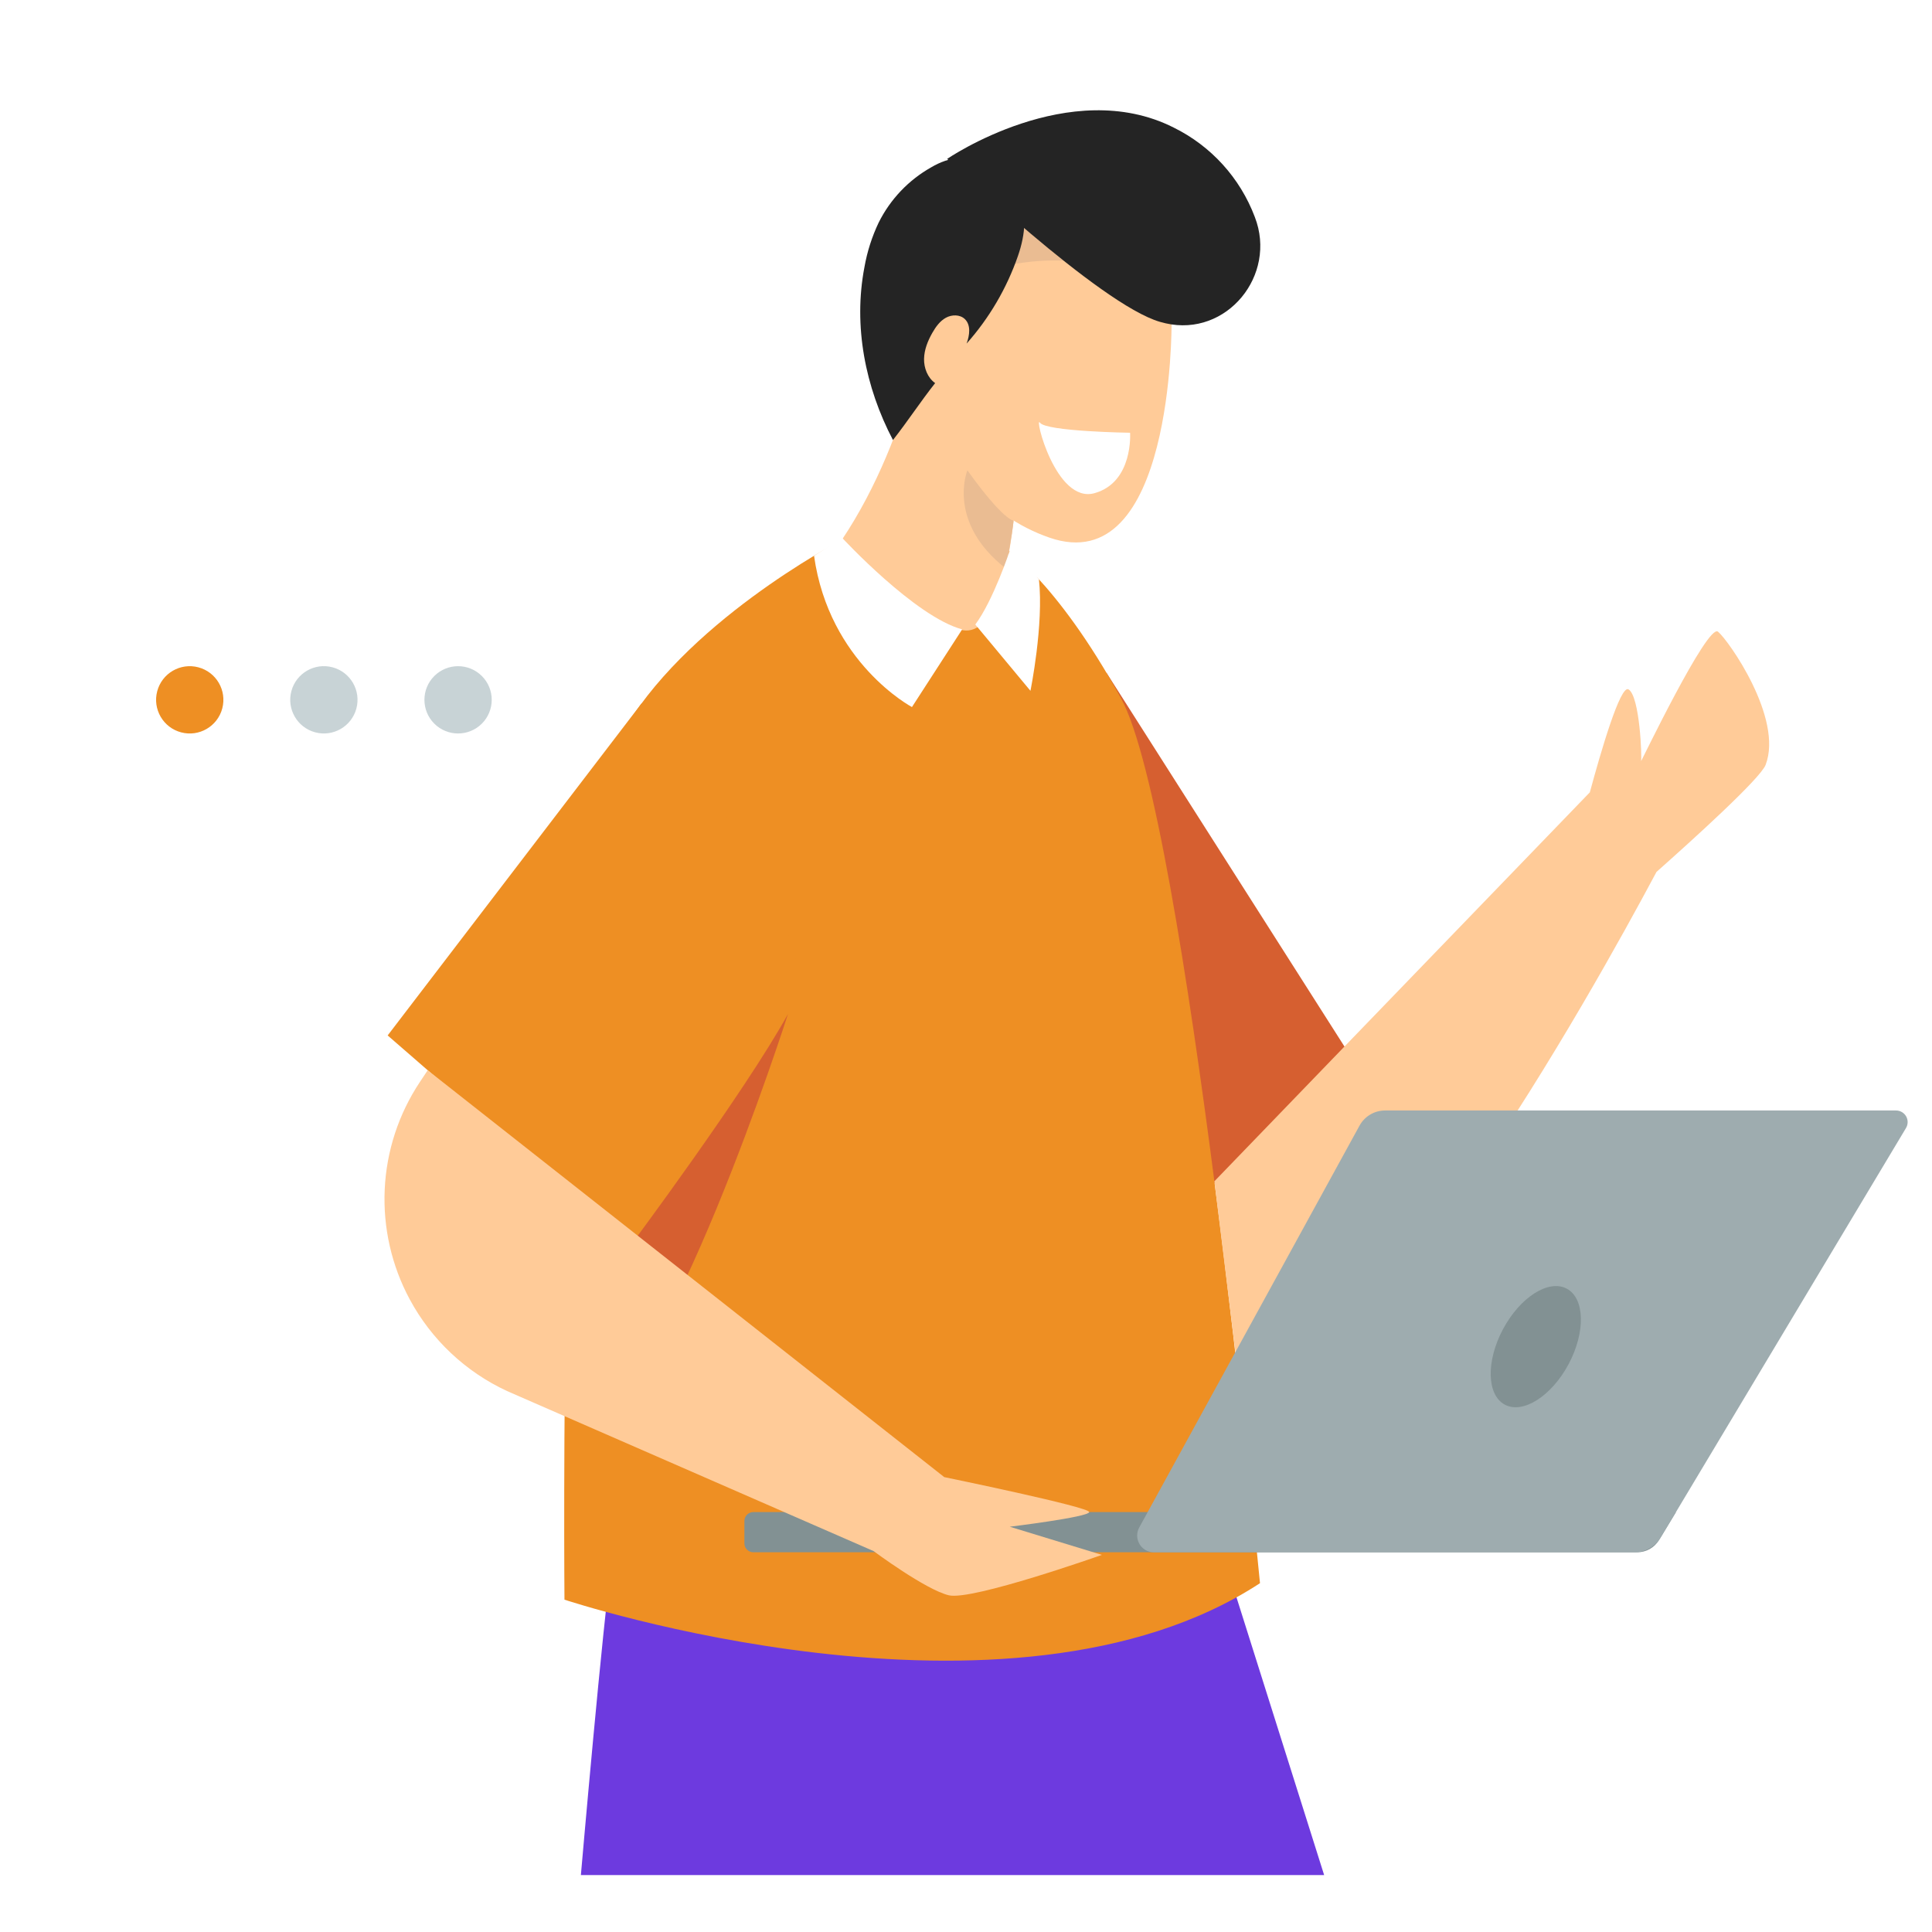 <?xml version="1.0" encoding="UTF-8"?> <svg xmlns="http://www.w3.org/2000/svg" width="300" height="300" viewBox="0 0 300 300" fill="none"><g clip-path="url(#clip0_3321_112017)"><g filter="url(#filter0_d_3321_112017)"><path d="M218.67 291.097H279.779C282.873 291.096 285.84 289.866 288.028 287.678C290.215 285.49 291.444 282.522 291.444 279.428V105.122C291.444 103.59 291.142 102.073 290.556 100.658C289.97 99.242 289.111 97.956 288.028 96.873C286.944 95.79 285.658 94.93 284.243 94.344C282.828 93.758 281.311 93.456 279.779 93.456H22.168C19.074 93.456 16.107 94.685 13.918 96.873C11.73 99.061 10.501 102.028 10.5 105.122L10.5 279.428C10.5 282.522 11.729 285.491 13.917 287.679C16.105 289.867 19.073 291.097 22.168 291.097H172.115" fill="white"></path></g><path d="M90.199 291.16C90.199 291.16 93.733 250.437 94.931 243.382L190.381 242.896L205.612 291.16H90.199Z" fill="#6D3ADF"></path><path d="M171.795 104.439L208.914 162.735C208.914 162.735 202.51 174.751 187.6 184.414L171.795 104.439Z" fill="#D65F30"></path><path d="M131.457 83.438C131.457 83.438 130.833 83.749 129.726 84.373C123.05 88.082 99.094 102.487 93.392 121.075C86.754 142.732 87.65 248.394 87.65 248.394C87.65 248.394 156.626 271.33 195.651 245.836C195.651 245.836 184.172 126.886 174.078 108.442C163.985 89.997 155.603 84.71 155.603 84.71L131.457 83.438Z" fill="#EE8F23"></path><path d="M144.496 46.418C144.496 46.418 141.932 67.105 130.709 83.849C130.709 83.849 139.533 95.238 149.144 97.786C158.754 100.335 158.333 62.794 158.333 62.794L144.496 46.418Z" fill="#FFCB98"></path><path d="M181.922 50.23C181.922 50.23 182.203 90.191 162.923 83.472C143.642 76.754 137.934 51.344 148.537 39.372C159.139 27.401 183.379 24.259 181.922 50.23Z" fill="#FFCB98"></path><path d="M152.814 42.061C153.569 41.98 172.959 35.322 181.97 49.626C181.97 49.626 190.62 33.569 172.213 29.468C153.806 25.367 152.814 42.061 152.814 42.061Z" fill="#EABC92"></path><path d="M157.392 80.832C157.392 80.832 155.891 80.935 150.217 73.034C150.217 73.034 146.914 81.026 156.172 88.266C156.169 88.266 157.167 83.125 157.392 80.832Z" fill="#EABC92"></path><path d="M158.061 39.758C156.323 44.767 153.616 49.385 150.094 53.349C150.562 52.079 150.796 50.466 149.81 49.537C149.046 48.813 147.789 48.835 146.869 49.343C145.949 49.852 145.309 50.747 144.785 51.661C144.071 52.909 143.516 54.291 143.487 55.716C143.459 57.142 144.033 58.657 145.209 59.487C142.873 62.45 140.989 65.361 138.659 68.327C134.342 60.111 132.483 50.6 134.226 41.502C134.648 39.093 135.395 36.753 136.447 34.546C138.248 30.941 141.087 27.957 144.598 25.98C145.964 25.16 147.487 24.635 149.068 24.439C152.686 24.096 156.267 26.398 157.92 29.633C159.573 32.867 159.252 36.324 158.061 39.758Z" fill="#242424"></path><path d="M149.406 97.729L141.608 109.791C141.608 109.791 128.747 102.979 126.404 86.297L130.771 83.518C130.771 83.518 142.082 95.761 149.406 97.729Z" fill="white"></path><path d="M151.447 96.977L160.007 107.27C160.007 107.27 162.1 97.002 161.323 89.939C161.323 89.939 159.277 87.01 156.784 85.519C156.797 85.519 154.233 93.234 151.447 96.977Z" fill="white"></path><path d="M99.642 109.196L60.195 160.783L97.842 193.495C97.842 193.495 124.742 157.623 124.184 152.514C122.281 135.208 99.642 109.196 99.642 109.196Z" fill="#EE8F23"></path><path d="M90.1 186.779L97.838 193.495C97.838 193.495 115.696 169.545 122.359 157.448C122.359 157.448 103.332 216.852 90.904 220.389L90.1 186.779Z" fill="#D65F30"></path><path d="M266.77 98.085C265.145 96.756 254.677 118.628 254.824 118.185C254.97 117.742 254.652 108.135 252.877 107.046C251.608 106.266 248.526 116.906 246.869 123.032L188.57 183.428L192.713 217.116C212.732 215.971 246.919 154.706 257.219 135.391C262.765 130.469 273.336 120.908 274.16 118.778C276.949 111.56 268.396 99.416 266.77 98.085Z" fill="#FFCB98"></path><path d="M260.247 234.794H116.976C116.608 234.795 116.254 234.942 115.994 235.203C115.734 235.463 115.588 235.817 115.588 236.185V239.644C115.588 240.013 115.734 240.366 115.994 240.627C116.254 240.888 116.608 241.035 116.976 241.036H254.249C254.924 241.036 255.589 240.862 256.177 240.53C256.766 240.198 257.259 239.72 257.608 239.142L260.247 234.794Z" fill="#829193"></path><path d="M176.9 237.188L211.109 174.784C211.499 174.074 212.072 173.481 212.768 173.068C213.465 172.655 214.26 172.436 215.071 172.436H294.422C294.74 172.436 295.052 172.521 295.326 172.682C295.6 172.842 295.827 173.072 295.984 173.349C296.141 173.626 296.221 173.939 296.217 174.257C296.214 174.575 296.126 174.886 295.963 175.159L257.886 238.726C257.463 239.433 256.865 240.018 256.148 240.424C255.432 240.83 254.623 241.044 253.799 241.044H179.183C178.731 241.044 178.287 240.926 177.894 240.702C177.502 240.478 177.174 240.155 176.944 239.766C176.713 239.377 176.588 238.935 176.58 238.483C176.573 238.031 176.683 237.585 176.9 237.188Z" fill="#9EACAF"></path><path d="M243.567 211.828C246.225 206.855 246.1 201.606 243.289 200.104C240.479 198.602 236.046 201.415 233.388 206.388C230.731 211.361 230.855 216.61 233.666 218.112C236.477 219.615 240.91 216.801 243.567 211.828Z" fill="#829193"></path><path d="M156.794 237.068C156.794 237.068 169.028 235.577 169.134 234.794C169.24 234.011 146.625 229.366 146.625 229.366L66.413 166.188L65.194 168.019C61.902 172.973 60.016 178.728 59.739 184.669C59.462 190.61 60.802 196.516 63.618 201.754C66.984 208.015 72.289 213.014 78.738 216.003L135.652 240.854C135.652 240.854 143.718 246.853 147.333 247.717C150.949 248.581 171.105 241.441 171.105 241.441L156.794 237.068Z" fill="#FFCB98"></path><path d="M34.514 110.006C35.252 107.216 33.588 104.356 30.798 103.619C28.009 102.881 25.149 104.545 24.412 107.335C23.674 110.124 25.338 112.984 28.127 113.721C30.917 114.459 33.776 112.795 34.514 110.006Z" fill="#EE8F23"></path><path d="M55.338 110.019C56.085 107.232 54.431 104.367 51.644 103.62C48.857 102.873 45.992 104.527 45.245 107.315C44.498 110.102 46.152 112.967 48.939 113.714C51.727 114.46 54.592 112.806 55.338 110.019Z" fill="#C8D3D6"></path><path d="M74.824 112.363C76.864 110.323 76.864 107.015 74.824 104.974C72.783 102.934 69.475 102.934 67.435 104.974C65.394 107.015 65.394 110.323 67.435 112.363C69.475 114.404 72.783 114.404 74.824 112.363Z" fill="#C8D3D6"></path><path d="M175.48 67.198C175.48 67.198 162.473 67.011 161.49 65.639C160.507 64.266 163.907 78.275 169.959 76.578C176.01 74.881 175.48 67.198 175.48 67.198Z" fill="white"></path><path d="M147.076 24.67C147.076 24.67 166.104 11.653 182.252 19.81C188.061 22.673 192.564 27.637 194.848 33.697C198.357 42.743 190.481 52.369 181.001 50.204C180.714 50.139 180.421 50.064 180.131 49.98C170.77 47.297 147.076 24.67 147.076 24.67Z" fill="#242424"></path></g><defs><filter id="filter0_d_3321_112017" x="-5.5" y="81.456" width="312.943" height="229.641" filterUnits="userSpaceOnUse" color-interpolation-filters="sRGB"><feFlood flood-opacity="0" result="BackgroundImageFix"></feFlood><feColorMatrix in="SourceAlpha" type="matrix" values="0 0 0 0 0 0 0 0 0 0 0 0 0 0 0 0 0 0 127 0" result="hardAlpha"></feColorMatrix><feOffset dy="4"></feOffset><feGaussianBlur stdDeviation="8"></feGaussianBlur><feComposite in2="hardAlpha" operator="out"></feComposite><feColorMatrix type="matrix" values="0 0 0 0 0 0 0 0 0 0 0 0 0 0 0 0 0 0 0.25 0"></feColorMatrix><feBlend mode="normal" in2="BackgroundImageFix" result="effect1_dropShadow_3321_112017"></feBlend><feBlend mode="normal" in="SourceGraphic" in2="effect1_dropShadow_3321_112017" result="shape"></feBlend></filter><clipPath id="clip0_3321_112017"><rect width="300" height="300" fill="white"></rect></clipPath></defs></svg> 